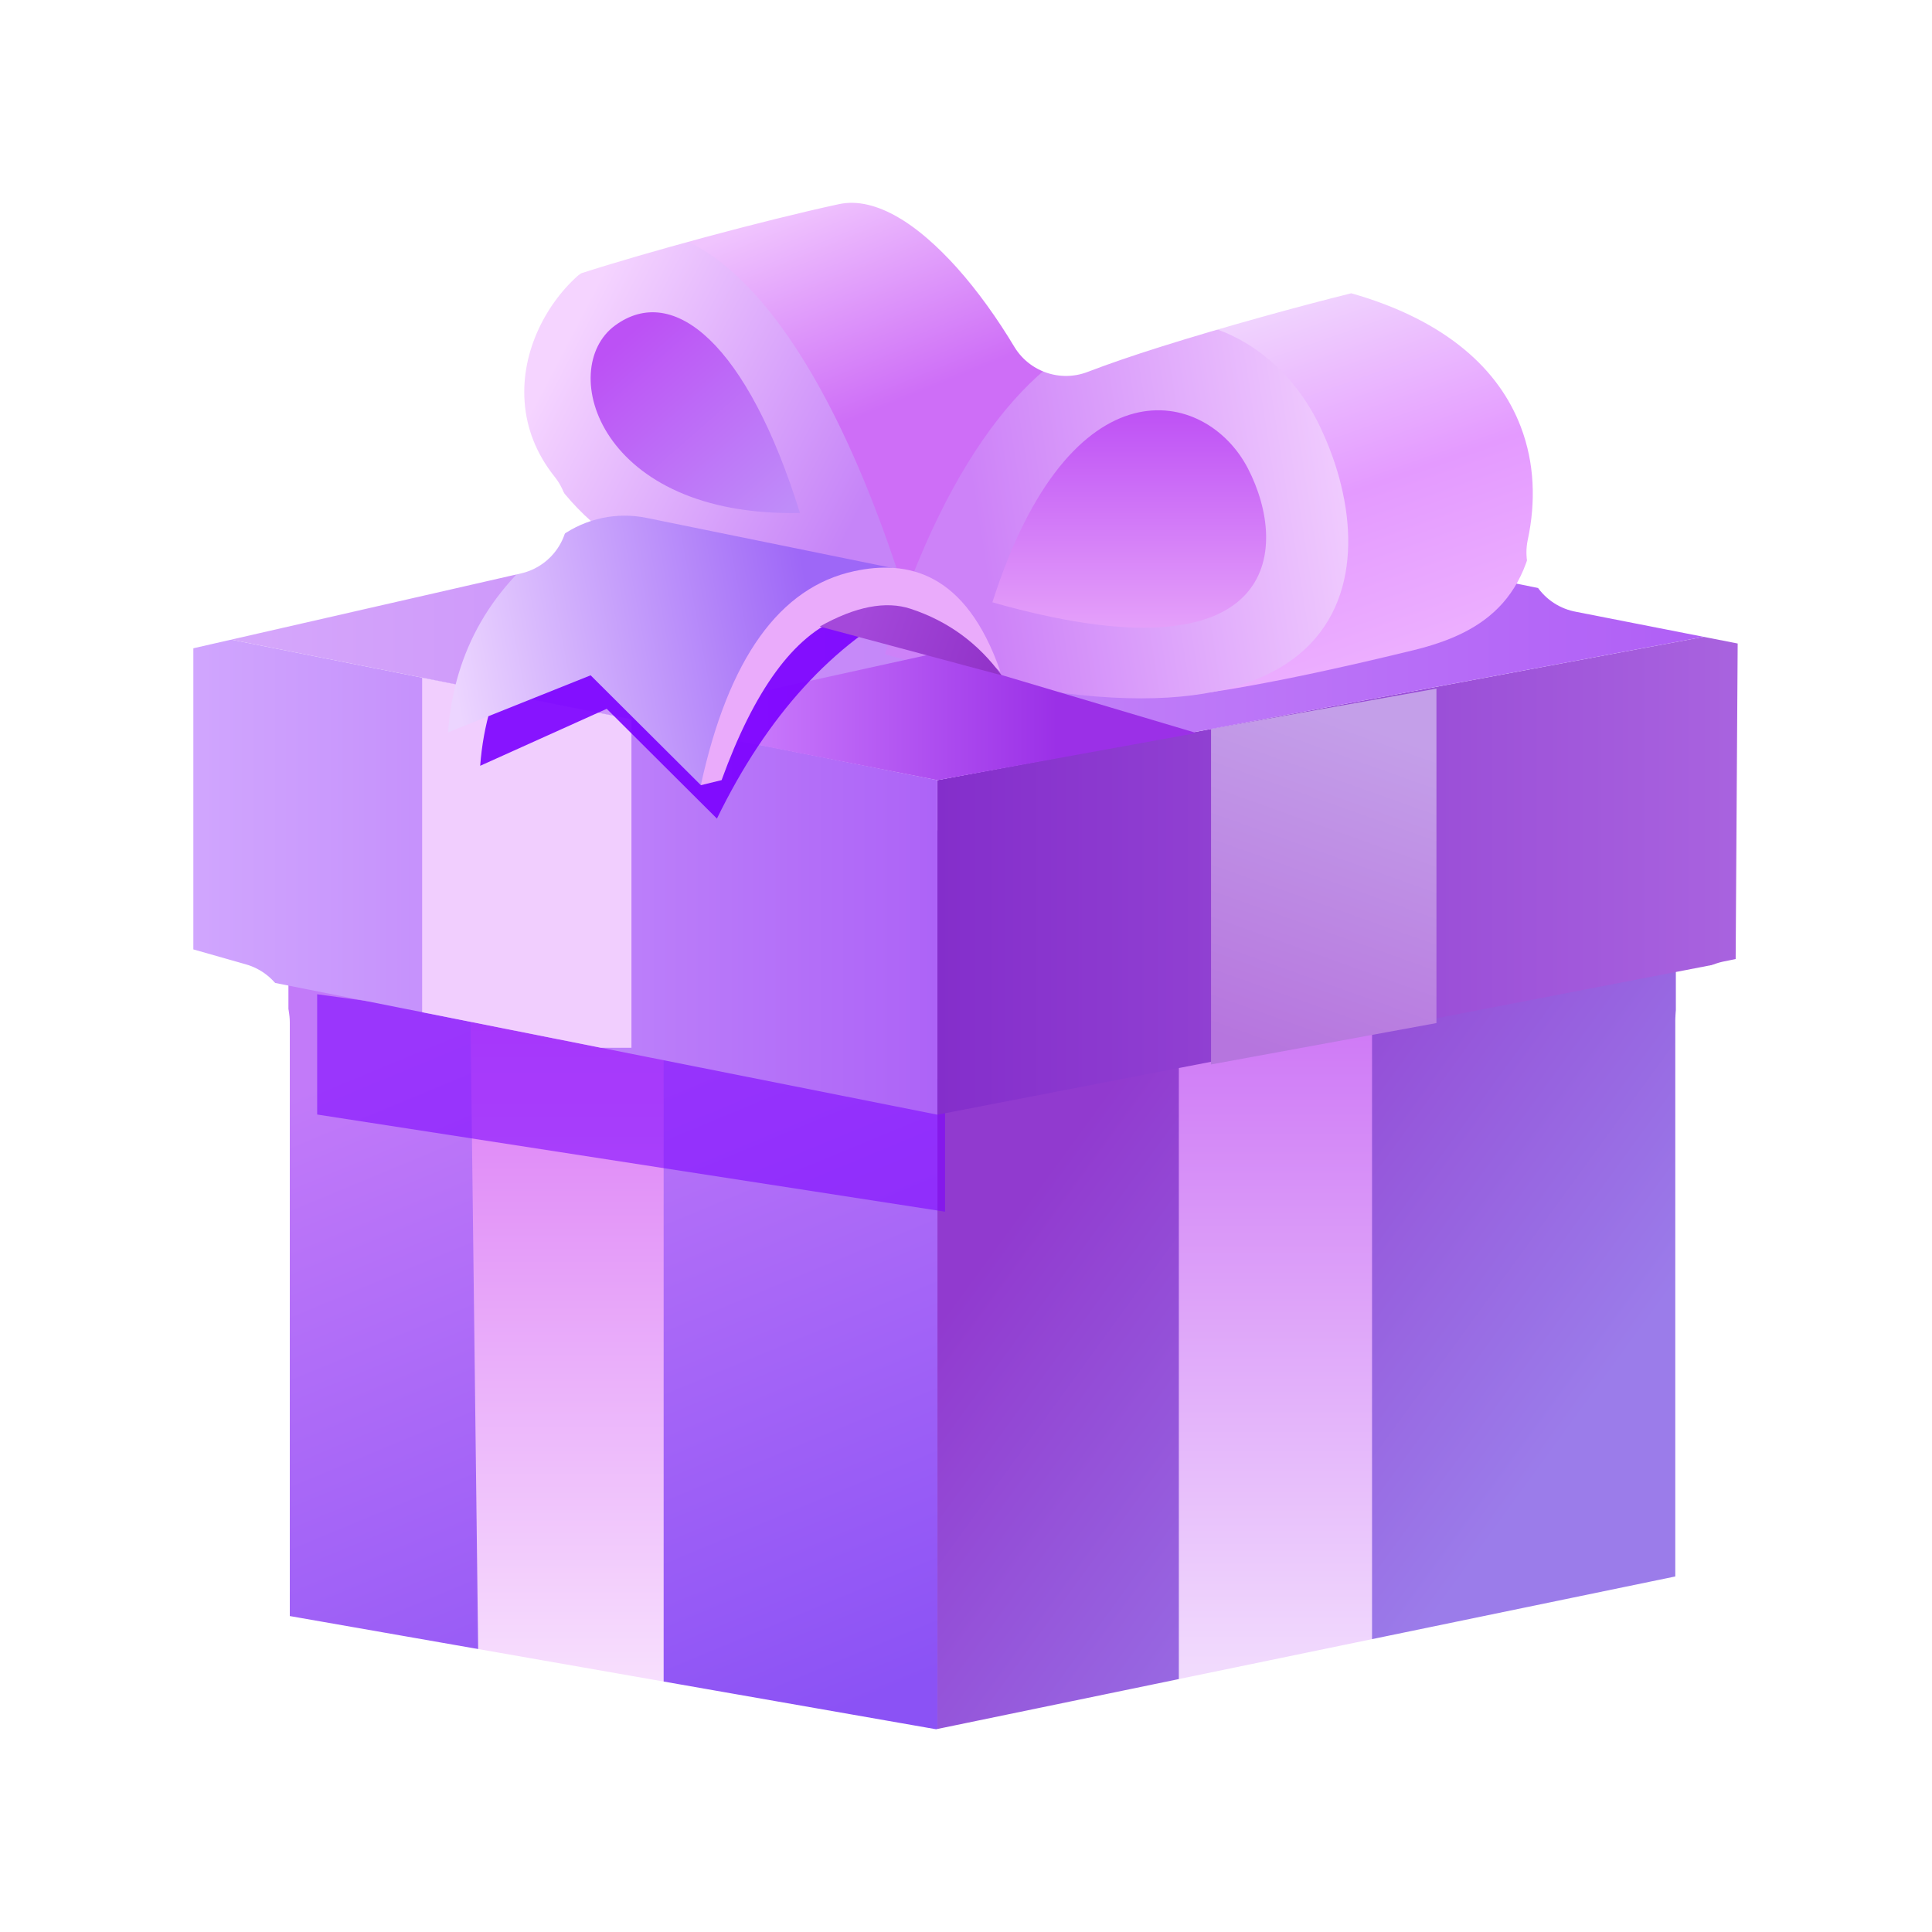 <svg width="24" height="24" viewBox="0 0 24 24" fill="none" xmlns="http://www.w3.org/2000/svg">
<path fill-rule="evenodd" clip-rule="evenodd" d="M11.645 10.315V21.95L3.583 20.094V10.315H11.645Z" fill="url(#paint0_linear_552_2449)"/>
<path fill-rule="evenodd" clip-rule="evenodd" d="M8.244 12.601V21.183L5.942 20.663L5.844 12.601H8.244Z" fill="url(#paint1_linear_552_2449)"/>
<path fill-rule="evenodd" clip-rule="evenodd" d="M20.818 10.315V19.595C20.818 19.595 11.645 21.95 11.845 21.951C11.778 21.951 11.711 21.951 11.645 21.95L11.645 10.315H20.818Z" fill="url(#paint2_linear_552_2449)"/>
<path fill-rule="evenodd" clip-rule="evenodd" d="M17.044 12.808V20.589L14.644 21.183V12.808H17.044Z" fill="url(#paint3_linear_552_2449)"/>
<g opacity="0.562" filter="url(#filter0_f_552_2449)">
<path fill-rule="evenodd" clip-rule="evenodd" d="M3.94 12.351L11.74 13.42V15.052L3.94 13.845V12.351Z" fill="#7B00FF"/>
</g>
<path fill-rule="evenodd" clip-rule="evenodd" d="M2.244 7.821L11.644 9.691V13.847L2.732 12.074C2.449 12.018 2.244 11.761 2.244 11.462V7.821Z" fill="url(#paint4_linear_552_2449)"/>
<path fill-rule="evenodd" clip-rule="evenodd" d="M5.244 8.418L7.844 8.935V13.016H7.467L5.244 12.574V8.418Z" fill="#F1CEFE"/>
<path fill-rule="evenodd" clip-rule="evenodd" d="M11.645 9.691L21.645 7.821L21.756 11.893L11.645 13.847V9.691Z" fill="url(#paint5_linear_552_2449)"/>
<path fill-rule="evenodd" clip-rule="evenodd" d="M17.844 8.554V12.709L15.044 13.223V9.054L17.844 8.554Z" fill="url(#paint6_linear_552_2449)"/>
<path fill-rule="evenodd" clip-rule="evenodd" d="M2.244 7.821L11.644 9.691L21.644 7.821L11.744 5.806L2.244 7.821Z" fill="url(#paint7_linear_552_2449)"/>
<path fill-rule="evenodd" clip-rule="evenodd" d="M11.317 7.622C12.521 6.296 13.197 5.567 13.345 5.435C12.87 4.095 12.258 3.086 11.511 2.408C11.149 2.079 10.65 1.967 10.19 2.11L7.513 2.94C8.318 3.166 9.05 3.684 9.709 4.495C10.368 5.307 10.904 6.349 11.317 7.622Z" fill="url(#paint8_linear_552_2449)"/>
<path fill-rule="evenodd" clip-rule="evenodd" d="M11.317 7.623C6.671 7.726 5.579 4.596 7.045 3.169C8.398 2.139 10.105 3.611 11.317 7.623Z" fill="url(#paint9_linear_552_2449)"/>
<path fill-rule="evenodd" clip-rule="evenodd" d="M9.937 6.372C7.438 6.425 6.91 4.583 7.638 4.045C8.367 3.507 9.285 4.276 9.937 6.372Z" fill="url(#paint10_linear_552_2449)"/>
<path fill-rule="evenodd" clip-rule="evenodd" d="M13.87 4.069L15.045 8.598L15.207 8.573L15.378 8.545L15.558 8.513L15.745 8.478C15.778 8.472 15.81 8.466 15.843 8.459L16.044 8.419L16.253 8.376L16.471 8.329L16.697 8.279L16.931 8.226L17.175 8.169L17.555 8.078C18.462 7.857 19.103 7.409 19.099 6.048C19.098 5.591 19.044 5.221 18.939 4.936C18.761 4.456 18.407 4.026 17.875 3.646C17.443 3.336 16.902 3.238 16.394 3.377L13.87 4.069Z" fill="url(#paint11_linear_552_2449)"/>
<path fill-rule="evenodd" clip-rule="evenodd" d="M10.993 8.126C12.632 2.851 15.49 3.493 16.367 5.238C17.244 6.982 17.042 9.893 10.993 8.126Z" fill="url(#paint12_linear_552_2449)"/>
<path fill-rule="evenodd" clip-rule="evenodd" d="M12.328 7.482C13.297 4.447 14.985 4.817 15.503 5.821C16.021 6.824 15.902 8.498 12.328 7.482Z" fill="url(#paint13_linear_552_2449)"/>
<path fill-rule="evenodd" clip-rule="evenodd" d="M11.645 9.691L14.863 9.106L11.57 8.126L7.845 8.945L11.645 9.691Z" fill="url(#paint14_linear_552_2449)"/>
<g opacity="0.9" filter="url(#filter1_f_552_2449)">
<path fill-rule="evenodd" clip-rule="evenodd" d="M8.906 10.169C8.906 10.169 8.449 9.714 7.537 8.805C6.489 9.277 5.965 9.513 5.965 9.513C6.041 8.503 6.506 7.692 7.36 7.082C7.675 6.857 8.064 6.776 8.438 6.856L11.35 7.485C10.345 7.994 9.53 8.888 8.906 10.169Z" fill="#7B00FF"/>
</g>
<path fill-rule="evenodd" clip-rule="evenodd" d="M8.706 9.753C8.706 9.753 8.249 9.299 7.337 8.389C6.155 8.861 5.565 9.098 5.565 9.098C5.641 8.083 6.109 7.27 6.97 6.659C7.28 6.439 7.662 6.358 8.03 6.433L11.15 7.069C10.145 7.578 9.33 8.473 8.706 9.753Z" fill="url(#paint15_linear_552_2449)"/>
<path fill-rule="evenodd" clip-rule="evenodd" d="M12.428 8.345C10.931 7 9.777 7.449 8.964 9.691L8.706 9.754C9.049 8.18 9.684 7.294 10.612 7.095C11.265 6.955 11.995 7.095 12.428 8.345Z" fill="#EAABFB"/>
<path fill-rule="evenodd" clip-rule="evenodd" d="M12.443 8.389L10.183 7.783C10.626 7.534 11.003 7.461 11.313 7.563C11.777 7.716 12.153 7.991 12.443 8.389Z" fill="url(#paint16_linear_552_2449)"/>
<path d="M10.258 1.804C10.746 1.698 11.193 1.853 11.532 2.05C11.874 2.248 12.181 2.532 12.441 2.82C12.746 3.16 13.021 3.551 13.242 3.92C13.515 3.815 13.846 3.702 14.192 3.593C15.008 3.336 15.969 3.073 16.606 2.915C16.733 2.884 16.866 2.886 16.992 2.922C18.357 3.309 19.224 4.066 19.593 5.036C19.825 5.645 19.837 6.278 19.712 6.862L21.731 7.258C22.085 7.327 22.339 7.639 22.336 7.999L22.311 11.919C22.309 12.274 22.057 12.579 21.709 12.649L21.561 12.679V19.584C21.561 19.94 21.311 20.246 20.962 20.318L11.779 22.216C11.686 22.235 11.591 22.236 11.498 22.22L3.471 20.814C3.112 20.751 2.85 20.439 2.85 20.075V12.701L2.196 12.515C1.874 12.423 1.652 12.129 1.652 11.794V8.054C1.652 7.704 1.894 7.4 2.235 7.322L6.305 6.392C5.983 5.988 5.804 5.531 5.769 5.047C5.702 4.131 6.163 3.3 6.726 2.825L6.845 2.742C6.887 2.719 6.932 2.7 6.978 2.685C7.791 2.421 9.286 2.014 10.258 1.804Z" stroke="white" stroke-width="1.5" stroke-linejoin="round"/>
<defs>
<filter id="filter0_f_552_2449" x="1.273" y="9.684" width="13.133" height="8.035" filterUnits="userSpaceOnUse" color-interpolation-filters="sRGB">
<feFlood flood-opacity="0" result="BackgroundImageFix"/>
<feBlend mode="normal" in="SourceGraphic" in2="BackgroundImageFix" result="shape"/>
<feGaussianBlur stdDeviation="1.333" result="effect1_foregroundBlur_552_2449"/>
</filter>
<filter id="filter1_f_552_2449" x="4.365" y="5.226" width="8.586" height="6.543" filterUnits="userSpaceOnUse" color-interpolation-filters="sRGB">
<feFlood flood-opacity="0" result="BackgroundImageFix"/>
<feBlend mode="normal" in="SourceGraphic" in2="BackgroundImageFix" result="shape"/>
<feGaussianBlur stdDeviation="0.8" result="effect1_foregroundBlur_552_2449"/>
</filter>
<linearGradient id="paint0_linear_552_2449" x1="6.927" y1="12.226" x2="10.648" y2="21.197" gradientUnits="userSpaceOnUse">
<stop stop-color="#C27AF9"/>
<stop offset="1" stop-color="#8B52F5"/>
</linearGradient>
<linearGradient id="paint1_linear_552_2449" x1="7.044" y1="12.601" x2="7.044" y2="21.381" gradientUnits="userSpaceOnUse">
<stop stop-color="#DB7AF6"/>
<stop offset="1" stop-color="#F9E5FE"/>
</linearGradient>
<linearGradient id="paint2_linear_552_2449" x1="14.171" y1="12.955" x2="19.951" y2="17.163" gradientUnits="userSpaceOnUse">
<stop stop-color="#913ACF"/>
<stop offset="1" stop-color="#9B7CEA"/>
</linearGradient>
<linearGradient id="paint3_linear_552_2449" x1="15.844" y1="12.808" x2="15.844" y2="21.61" gradientUnits="userSpaceOnUse">
<stop stop-color="#CF7AF6"/>
<stop offset="1" stop-color="#F5E5FE"/>
</linearGradient>
<linearGradient id="paint4_linear_552_2449" x1="11.644" y1="10.834" x2="2.244" y2="10.834" gradientUnits="userSpaceOnUse">
<stop stop-color="#AD63F7"/>
<stop offset="1" stop-color="#D1A7FE"/>
</linearGradient>
<linearGradient id="paint5_linear_552_2449" x1="21.645" y1="10.834" x2="11.645" y2="10.834" gradientUnits="userSpaceOnUse">
<stop stop-color="#A963DF"/>
<stop offset="1" stop-color="#842ECB"/>
</linearGradient>
<linearGradient id="paint6_linear_552_2449" x1="16.69" y1="8.909" x2="15.261" y2="12.911" gradientUnits="userSpaceOnUse">
<stop stop-color="#C49FE9"/>
<stop offset="1" stop-color="#B675DE"/>
</linearGradient>
<linearGradient id="paint7_linear_552_2449" x1="21.644" y1="7.748" x2="2.244" y2="7.748" gradientUnits="userSpaceOnUse">
<stop stop-color="#AF5DF6"/>
<stop offset="1" stop-color="#D7AAFB"/>
</linearGradient>
<linearGradient id="paint8_linear_552_2449" x1="10.429" y1="2.357" x2="11.451" y2="4.869" gradientUnits="userSpaceOnUse">
<stop stop-color="#F0C4FE"/>
<stop offset="1" stop-color="#CE6EF7"/>
</linearGradient>
<linearGradient id="paint9_linear_552_2449" x1="10.696" y1="6.31" x2="6.971" y2="4.37" gradientUnits="userSpaceOnUse">
<stop stop-color="#C684F8"/>
<stop offset="1" stop-color="#F5D4FF"/>
</linearGradient>
<linearGradient id="paint10_linear_552_2449" x1="7.911" y1="4.064" x2="9.845" y2="6.269" gradientUnits="userSpaceOnUse">
<stop stop-color="#BC51F5"/>
<stop offset="1" stop-color="#BF8CF9"/>
</linearGradient>
<linearGradient id="paint11_linear_552_2449" x1="16.485" y1="3.459" x2="18.023" y2="7.848" gradientUnits="userSpaceOnUse">
<stop stop-color="#F1D7FE"/>
<stop offset="0.56" stop-color="#E49AFF"/>
<stop offset="1" stop-color="#ECAEFF"/>
</linearGradient>
<linearGradient id="paint12_linear_552_2449" x1="16.748" y1="6.327" x2="12.228" y2="7.038" gradientUnits="userSpaceOnUse">
<stop stop-color="#F0CBFE"/>
<stop offset="1" stop-color="#CD82F8"/>
</linearGradient>
<linearGradient id="paint13_linear_552_2449" x1="14.028" y1="5.097" x2="14.028" y2="7.798" gradientUnits="userSpaceOnUse">
<stop stop-color="#BE51F5"/>
<stop offset="1" stop-color="#E5A0FA"/>
</linearGradient>
<linearGradient id="paint14_linear_552_2449" x1="8.951" y1="8.909" x2="13.131" y2="8.909" gradientUnits="userSpaceOnUse">
<stop stop-color="#CE81FE"/>
<stop offset="1" stop-color="#9B30E7"/>
</linearGradient>
<linearGradient id="paint15_linear_552_2449" x1="10.118" y1="7.774" x2="5.663" y2="8.606" gradientUnits="userSpaceOnUse">
<stop stop-color="#9E67F7"/>
<stop offset="1" stop-color="#ECD5FF"/>
</linearGradient>
<linearGradient id="paint16_linear_552_2449" x1="12.443" y1="7.991" x2="10.773" y2="7.4" gradientUnits="userSpaceOnUse">
<stop stop-color="#9233C9"/>
<stop offset="1" stop-color="#A448DA"/>
</linearGradient>
</defs>
</svg>
